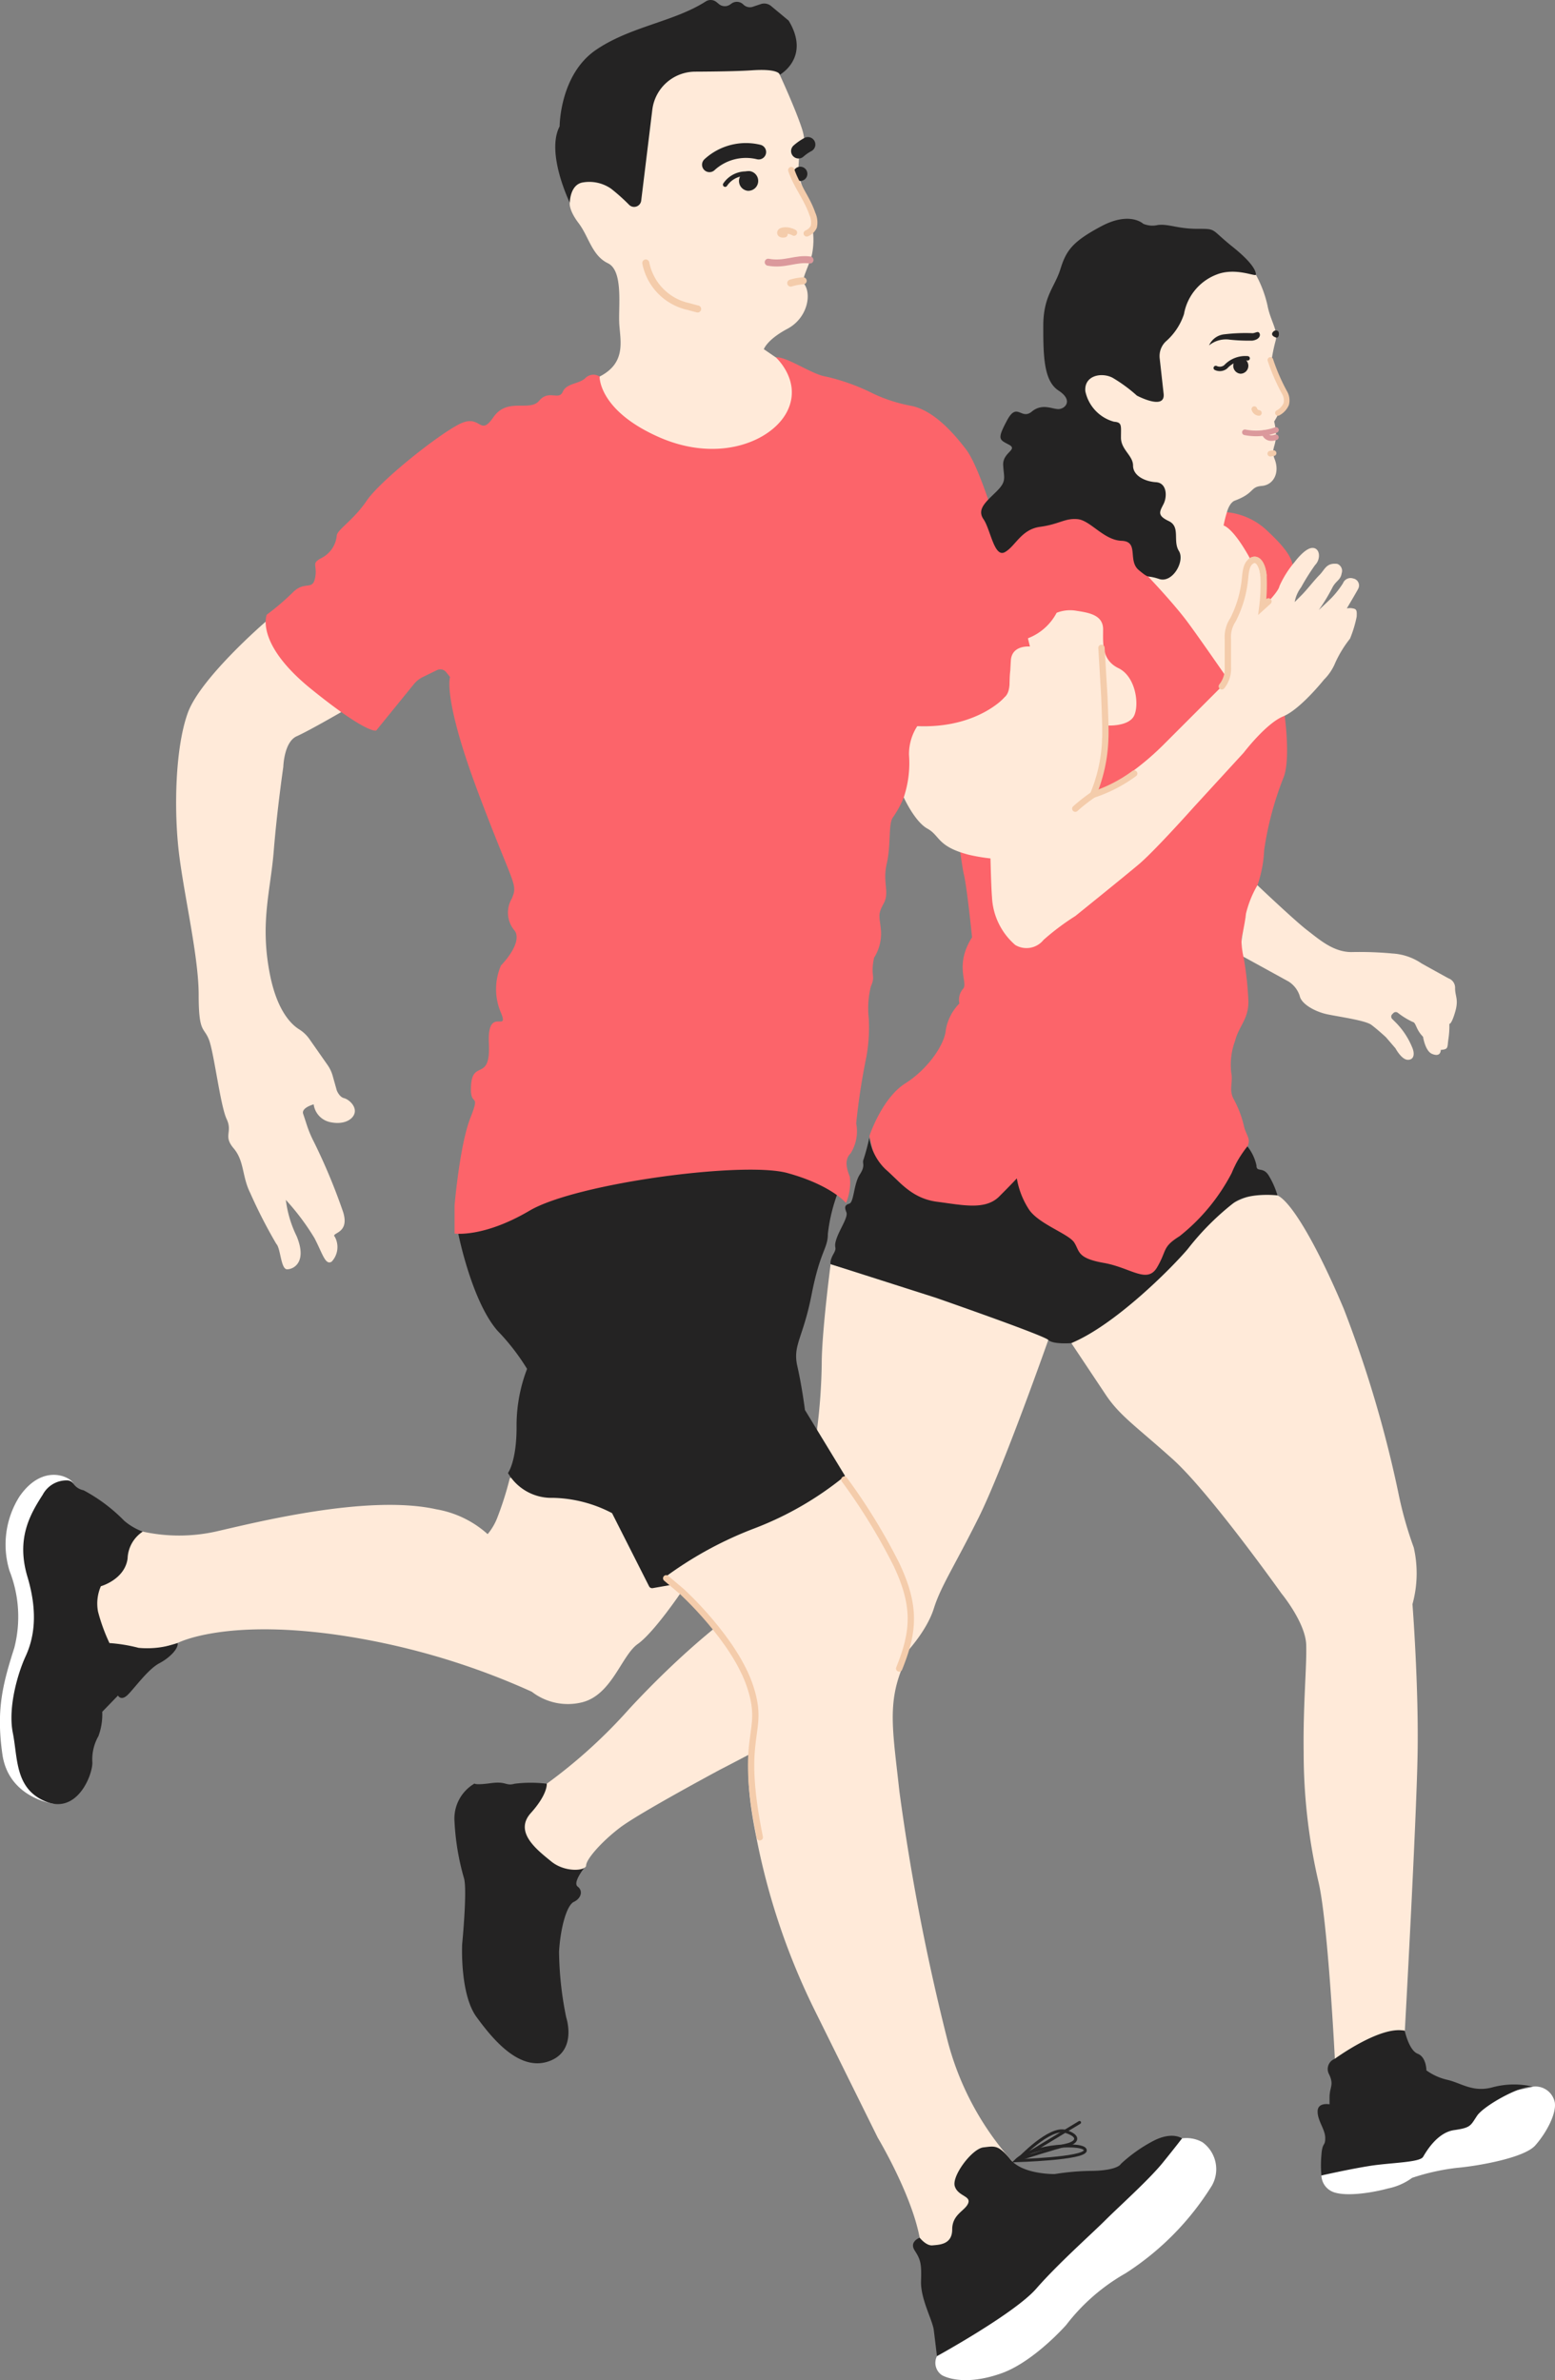 <?xml version="1.0" encoding="utf-8"?><svg xmlns="http://www.w3.org/2000/svg" width="140" height="214.211" viewBox="0 0 140 214.211">
  <rect x="0" y="0" width="140" height="214.211" fill="#808080" stroke="none"/>
  <g id="Group_219" data-name="Group 219" transform="translate(-1674.345 538.906)">
    <g id="Group_155" data-name="Group 155">
      <path id="Path_839" data-name="Path 839" d="M1784.806-492.808a6.166,6.166,0,0,1,3.467,1.518c1.518,1.4,2.281,2.348,2.444,3.194a26.39,26.39,0,0,1-.417,4.4,17.4,17.4,0,0,0-.184,2.257l-.11,6.944s.536,3.825-.076,5.5a29.005,29.005,0,0,0-1.772,6.619,11.021,11.021,0,0,1-.6,3.137,12.056,12.056,0,0,0-1.075,2.923c.044.644-.415,1.578-.357,2.22s.172,1.29.172,1.29a29.361,29.361,0,0,1,.444,4.054c0,1.59-.86,2.192-1.2,3.524a6.18,6.18,0,0,0-.344,2.88c.172.817-.214,1.461.172,2.278a9.663,9.663,0,0,1,.946,2.407c.172.9.688,1.2.344,1.934s-.989,1.117-1.118,1.848a11.116,11.116,0,0,1-2.278,3.7,17.011,17.011,0,0,1-2.664,2.665,2.741,2.741,0,0,0-1.419,1.547c-.214.731-.816,1.848-1.547,1.848s-2.965-.817-3.782-.9-2.526-.655-2.751-1.462-.773-1.117-2.149-1.934-2.922-1.633-3.18-3.911c0,0-1.246,1.848-2.536,1.977s-6.275.387-7.521-1.59-2.235-.946-2.665-2.837l-.43-1.891s1.118-3.395,3.224-4.727,3.567-3.568,3.653-4.814a4.471,4.471,0,0,1,1.225-2.385,1.506,1.506,0,0,1,.322-1.311c.516-.516-.816-2.063.817-4.642,0,0-.459-4.556-.745-5.7s-2.178-15.472-1.547-17.192,1.422-9.239,5.238-11.754a5.579,5.579,0,0,1,3.988-3.775C1771.941-493.668,1784.806-492.808,1784.806-492.808Z" fill="#fc646a"/>
      <path id="Path_840" data-name="Path 840" d="M1766.886-481.459a4.9,4.9,0,0,0,2.59-2.295,3.292,3.292,0,0,1,1.834-.172c1.146.172,2.35.4,2.35,1.662s-.151,2.75,1.386,3.495,1.88,3.21,1.422,4.241-2.407.917-2.407.917-.172,4.355-1.2,6.246a24.5,24.5,0,0,0,6.246-4.527l5.243-5.243a2.534,2.534,0,0,0,.545-1.748V-481.4a2.778,2.778,0,0,1,.458-1.719,10.188,10.188,0,0,0,1.032-3.266c.114-.745.067-1.636.606-2.022s1,.245,1.113,1.277a13.457,13.457,0,0,1-.459,3.266s1.777-1.662,1.891-2.292a9.017,9.017,0,0,1,1.376-2.178s.917-1.26,1.6-1.26.774,1,.229,1.547a21.2,21.2,0,0,0-1.26,2.006,3.134,3.134,0,0,0-.573,1.318l.6-.6c.545-.544,1.146-1.347,1.634-1.834s.6-1.117,1.6-1a.665.665,0,0,1,.4.831c-.114.688-.544.659-.888,1.4a16.412,16.412,0,0,1-1.175,1.92s.7-.645,1.118-1.06a8.327,8.327,0,0,0,1.06-1.347.731.731,0,0,1,.917-.43.638.638,0,0,1,.458.917c-.143.287-1.031,1.777-1.031,1.777a1.335,1.335,0,0,1,.544,0c.344.057.373.2.344.745a10.511,10.511,0,0,1-.6,1.977,10.474,10.474,0,0,0-1.318,2.149,4.614,4.614,0,0,1-1.031,1.547s-2.121,2.665-3.668,3.3-3.553,3.266-3.553,3.266l-4.47,4.871s-3.552,3.983-4.985,5.186-5.7,4.642-5.7,4.642a22.223,22.223,0,0,0-2.865,2.149,1.969,1.969,0,0,1-2.55.459,6.066,6.066,0,0,1-2.092-4.3c-.172-2.035-.3-12.292-.3-14.742S1766.886-481.459,1766.886-481.459Z" fill="#ffead9"/>
      <path id="Path_841" data-name="Path 841" d="M1723.575-378.37a11.691,11.691,0,0,0-2.894,0c-.817.23-.731-.245-2.149-.051s-1.461.032-1.461.032a3.646,3.646,0,0,0-1.805,3.429,22.264,22.264,0,0,0,.859,5.115c.3,1.117-.172,5.931-.172,5.931s-.215,4.469,1.29,6.532,3.868,4.9,6.49,4,1.59-3.954,1.59-3.954a30.636,30.636,0,0,1-.645-5.931c.129-2.149.688-4.169,1.332-4.47s.86-.988.344-1.375.774-1.92.774-1.92Z" fill="#242323"/>
      <path id="Path_842" data-name="Path 842" d="M1801.482-342.9a19.827,19.827,0,0,1,4.04-.9c1.934-.172,6.06-.9,7.048-2.02s1.891-2.81,1.762-3.833a1.774,1.774,0,0,0-1.977-1.454c-.644.215-3.352.645-3.352.645l-5.33,3.052-10.358,4.3a1.655,1.655,0,0,0,1.118,1.505c1.117.387,3.309.086,4.9-.344A5.507,5.507,0,0,0,1801.482-342.9Z" fill="#fff"/>
      <path id="Path_843" data-name="Path 843" d="M1787.413-514.183a10.468,10.468,0,0,1,1.046,2.765c.258,1.375.988,2.278.731,3.18a14.967,14.967,0,0,0-.387,1.934l.945,1.762s.658,1.621.4,2.008a9.113,9.113,0,0,1-.7.872s-.214.43-.386.688c.523,2.243-.43,2.192.043,3.395s-.086,2.321-1.161,2.407-.6.644-2.45,1.332c0,0-.429.129-.687,1.032a11.093,11.093,0,0,0-.3,1.2s.773.129,2.235,2.708,1.59,7.263,1.59,8.9a45.181,45.181,0,0,1-.917,5.888s-5.057-7.392-6.347-9.068-3.359-3.843-3.359-3.843l-3.345-11.243-3.653-7.693,11.6-8.768,3.481-.3Z" fill="#ffead9"/>
      <path id="Path_844" data-name="Path 844" d="M1747.9-410.215a52.353,52.353,0,0,0,.428-5.976c0-2.808.8-8.94.8-8.94s9.8,2.865,14.1,4.47,5.559,2.178,5.559,2.178-4.126,11.747-6.361,16.217-3.381,6.132-4.011,8.137-2.694,4.642-5.616,6.82-13.639,7.679-13.639,7.679-7.278,3.9-9,5.214-3.037,2.866-3.037,3.381-1.891.688-3.152-.343-3.381-2.636-1.834-4.356,1.433-2.636,1.433-2.636a46.716,46.716,0,0,0,7.45-6.762c4.412-4.756,9.57-9.226,13.7-11.346S1747.9-410.215,1747.9-410.215Z" fill="#ffead9"/>
      <path id="Path_845" data-name="Path 845" d="M1735.724-395.676s4.813,4.355,6.189,8.653-1.433,3.84.515,13.41a61.525,61.525,0,0,0,5.33,15.759l5.616,11.346s2.922,4.871,3.725,8.768,3.438,1.261,3.438,1.261l5.157-7.679a26.085,26.085,0,0,1-6.074-11.232,200.1,200.1,0,0,1-4.3-22.292c-.573-5.272-1.089-7.794.229-11.06s1.318-5.559-.515-9.4a53.845,53.845,0,0,0-4.8-7.778l-14.97,6-1.218,3.08Z" fill="#ffead9"/>
      <path id="Path_846" data-name="Path 846" d="M1719.1-402.266a29.549,29.549,0,0,0,1.146-3.61l9.542-2.436,4.254,11.476,1.677,1.16s-2.493,3.7-3.954,4.728-2.321,4.556-4.986,5.243a5.308,5.308,0,0,1-4.556-.945,64.971,64.971,0,0,0-17.793-5.158c-10.057-1.375-14.1.774-14.1.774l-4.986,1.461-3.094-1.535.086-5.857,2.922-4.3,1.92.2a15.335,15.335,0,0,0,6.59,0c3.524-.8,13.667-3.381,19.856-2.005a9.239,9.239,0,0,1,4.624,2.236A5.283,5.283,0,0,0,1719.1-402.266Z" fill="#ffead9"/>
      <path id="Path_847" data-name="Path 847" d="M1679.16-376.57s-4.037-.5-4.6-4.45,0-6.232,1.074-9.584a11.243,11.243,0,0,0-.43-6.92,8.079,8.079,0,0,1,.9-6.705c2.149-3.094,4.715-1.7,4.85-1.13s-2.744,12.95-2.744,12.95Z" fill="#fff"/>
      <path id="Path_848" data-name="Path 848" d="M1715.61-427.857s1.2,6.05,3.524,8.715a19.659,19.659,0,0,1,2.664,3.438,14.22,14.22,0,0,0-.945,5.243c0,3.1-.774,4.126-.774,4.126a4.525,4.525,0,0,0,4.04,2.235,11.953,11.953,0,0,1,5.33,1.376l3.334,6.585a.31.31,0,0,0,.331.165l1.737-.306-.8-.556a33.679,33.679,0,0,1,8.209-4.513,29.428,29.428,0,0,0,8.166-4.728l-3.61-5.931s-.258-2.063-.687-3.954.515-2.493,1.289-6.447,1.461-4.106,1.461-5.448a15.258,15.258,0,0,1,.946-3.835s-1.719-4.212-12.292-3.439S1715.61-427.857,1715.61-427.857Z" fill="#242323"/>
      <path id="Path_849" data-name="Path 849" d="M1704.664-440.775l-.368-1.31a3.21,3.21,0,0,0-.459-.969l-1.613-2.305a3.2,3.2,0,0,0-.935-.9c-.689-.421-1.987-1.631-2.642-4.947-.917-4.641.057-7.507.344-11.117s.86-7.564.86-7.564.057-2.235,1.2-2.751,4.012-2.178,4.012-2.178l-6.8-8.137s-5.862,5.043-7.008,8.2-1.261,8.768-.8,12.607,1.777,9.341,1.777,12.779.458,2.865.917,4.011,1.031,5.96,1.6,7.164-.343,1.49.631,2.636.745,2.521,1.49,4.011a45.213,45.213,0,0,0,2.349,4.584c.4.4.4,2.293.974,2.293s1.834-.631.86-2.98a10.3,10.3,0,0,1-.974-3.267,21.614,21.614,0,0,1,2.579,3.439c.744,1.432.974,2.464,1.547,2.12a1.92,1.92,0,0,0,.286-2.235c-.4-.4,1.376-.229.745-2.235a53.579,53.579,0,0,0-2.632-6.316,10.137,10.137,0,0,1-.635-1.513c-.117-.363-.244-.753-.329-1-.193-.559.946-.859.946-.859a1.887,1.887,0,0,0,1.44,1.59c1.311.3,2.149-.258,2.256-.86s-.537-1.182-.967-1.289S1704.664-440.775,1704.664-440.775Z" fill="#ffead9"/>
      <path id="Path_850" data-name="Path 850" d="M1728.331-505.014a1.013,1.013,0,0,0-1.26.114c-.573.573-1.72.459-2.063,1.261s-1.261-.229-2.121.8-2.865-.344-4.126,1.49-1.089-.4-3.094.631-7.106,5.1-8.309,6.876-2.694,2.636-2.694,3.152a2.542,2.542,0,0,1-1.375,2.006c-.974.515-.344.573-.573,1.776s-.917.229-2.006,1.318a22.675,22.675,0,0,1-2.349,2.006s-1.089,2.579,4.011,6.7,5.845,3.724,5.845,3.724l3.385-4.166a2.439,2.439,0,0,1,.824-.654l1.263-.615a.678.678,0,0,1,.827.186l.349.436s-.688,1.833,2.521,10.372,3.61,8.2,3.037,9.57a2.489,2.489,0,0,0,.287,2.923c.687,1.146-1.261,3.094-1.261,3.094a5.355,5.355,0,0,0-.057,4.126c.917,2.12-1.2-.63-1.032,2.865s-1.432,1.49-1.6,3.725.916.516-.058,2.98-1.432,7.908-1.432,7.908v2.522s2.578.4,6.762-2.063,19.254-4.47,23.208-3.381,5.272,2.693,5.272,2.693a4.648,4.648,0,0,0,.344-2.35c-.286-.745-.518-1.527.075-2.12a3.734,3.734,0,0,0,.5-2.693,59.3,59.3,0,0,1,.919-6,14.864,14.864,0,0,0,.211-3.454,8.164,8.164,0,0,1,.188-2.868c.459-1.031-.057-.859.287-2.579a4.089,4.089,0,0,0,.63-2.406c-.114-1.318-.344-1.433.229-2.465s-.114-1.891.287-3.61.115-3.61.573-4.183a8.887,8.887,0,0,0,1.6-4.928,6.253,6.253,0,0,1,.573-3.267s4.355.229,5.959-.974a8.863,8.863,0,0,0,1.949-1.662c1.031-1.031-.573-3.495,2.235-4.527,0,0-3.611-14.9-5.731-17.707s-3.782-3.725-4.985-3.954a13.825,13.825,0,0,1-3.381-1.089,18.775,18.775,0,0,0-4.3-1.547c-1.2-.172-3.553-1.834-4.47-1.72s-6.648,2.579-6.648,2.579Z" fill="#fc646a"/>
      <path id="Path_851" data-name="Path 851" d="M1725.638-520.659s-.115.631.8,1.834,1.2,2.923,2.636,3.61.917,4.012,1.032,5.559.573,3.438-1.777,4.642c0,0-.114,3.037,5.33,5.444s10.257.343,11.575-2.35-1.031-4.814-1.031-4.814l-1.089-.745s.287-.859,2.12-1.833,2.209-3.158,1.49-4.069c-.265-.336.4-1.446.716-2.582a6.61,6.61,0,0,0,.065-2.344,10.836,10.836,0,0,0-.808-3.579,4.416,4.416,0,0,1-.446-2.287c.009-.11.015-.22.015-.325,0-.631.859-1.032.286-2.808s-2.005-4.871-2.005-4.871l-.516-1.719-12.665.859-3.954,9.112-2.12,1.433Z" fill="#ffead9"/>
      <path id="Path_852" data-name="Path 852" d="M1745.351-537.048c2.006,3.324-.8,4.871-.8,4.871s0-.573-2.522-.4c-1.235.084-3.31.113-5.1.121a3.9,3.9,0,0,0-3.855,3.43l-1,8.177a.643.643,0,0,1-.637.564h0a.637.637,0,0,1-.448-.183,17.217,17.217,0,0,0-1.62-1.45,3.442,3.442,0,0,0-2.522-.573c-1.2.171-1.2,1.833-1.2,1.833s-2.178-4.47-.917-6.876c0,0,0-4.642,3.266-6.877,3.085-2.111,7.038-2.535,9.882-4.361a.828.828,0,0,1,.971.051l.232.188a.83.83,0,0,0,1.005.03l.117-.083a.829.829,0,0,1,1.07.089h0a.829.829,0,0,0,.851.2l.718-.241a.968.968,0,0,1,.924.172Z" fill="#242323"/>
      <path id="Path_853" data-name="Path 853" d="M1690.338-391.034c.086.473-.645,1.289-1.655,1.826s-2.192,2.192-2.815,2.816-.9.086-.9.086l-1.418,1.461a5.64,5.64,0,0,1-.344,2.192,4.235,4.235,0,0,0-.544,2.392c0,1.146-1.375,4.642-4.183,3.5s-2.522-3.9-2.98-6.189.458-5.387,1.146-6.877,1.2-3.725.172-7.163.229-5.616,1.375-7.392a2.424,2.424,0,0,1,2.244-1.287.666.666,0,0,1,.529.314,1.452,1.452,0,0,0,.9.572,14.973,14.973,0,0,1,3.667,2.75,5.527,5.527,0,0,0,1.662.974,3.031,3.031,0,0,0-1.361,2.422c-.258,1.891-2.407,2.492-2.407,2.492a3.919,3.919,0,0,0-.258,2.278,16.345,16.345,0,0,0,1.032,2.837,14.3,14.3,0,0,1,2.622.43A8.215,8.215,0,0,0,1690.338-391.034Z" fill="#242323"/>
      <path id="Path_854" data-name="Path 854" d="M1759.162-325.133a1.33,1.33,0,0,1-.459-1.719c.459-1.2,22.063-19.6,22.063-19.6a2.937,2.937,0,0,1,1.833.344,2.992,2.992,0,0,1,.86,3.9,25.11,25.11,0,0,1-7.794,7.908,17.8,17.8,0,0,0-5.329,4.642s-2.922,3.324-5.845,4.355S1759.792-324.789,1759.162-325.133Z" fill="#fff"/>
      <path id="Path_855" data-name="Path 855" d="M1766.038-344.56s2.808-2.979,4.241-2.521.974,1.041.057,1.237S1766.038-344.56,1766.038-344.56Z" fill="none" stroke="#242323" stroke-linecap="round" stroke-miterlimit="10" stroke-width="0.272"/>
      <line id="Line_81" data-name="Line 81" x1="5.501" y2="3.324" transform="translate(1766.038 -347.883)" fill="none" stroke="#242323" stroke-linecap="round" stroke-miterlimit="10" stroke-width="0.272"/>
      <path id="Path_856" data-name="Path 856" d="M1765.809-344.445s6.189-.172,6.246-.917S1767.242-345.878,1765.809-344.445Z" fill="none" stroke="#242323" stroke-linecap="round" stroke-miterlimit="10" stroke-width="0.272"/>
      <path id="Path_857" data-name="Path 857" d="M1758.3-336.823c-.573.057-1.152-.687-1.152-.687s-.968.343-.453,1.145.631,1.146.573,2.751,1.032,3.5,1.147,4.412.286,2.35.286,2.35,6.991-3.84,8.94-6.075,4.957-4.9,6.189-6.131,3.954-3.668,5.186-5.186,1.748-2.207,1.748-2.207-.917-.687-2.694.287a13.454,13.454,0,0,0-2.808,2.006s-.229.573-2.521.63a22.34,22.34,0,0,0-3.438.287s-2.856.054-3.972-1.3-1.415-1.219-2.447-1.1-2.865,2.578-2.578,3.495,1.49.86,1.2,1.548-1.433.974-1.433,2.349S1758.875-336.881,1758.3-336.823Z" fill="#242323"/>
      <path id="Path_858" data-name="Path 858" d="M1755.711-467.141s.986,2.183,2.133,2.813.859,1.605,3.724,2.35a15.971,15.971,0,0,0,8.138-.229c2.005-.631,1.547-.8,1.776-1.318a3.767,3.767,0,0,0,.187-1.376c-.1-1.719-.531-1.719-.3-2.464a3.071,3.071,0,0,0,.057-2.464c-.459-.8-.057-.8-.057-1.834v-.03a1.784,1.784,0,0,0-1.006-1.585l-2.767-1.365-.123-.573a6.677,6.677,0,0,0,.63-3.037c.172-2.063-1.031-2.464-1.031-2.464s-1.63-.173-1.719,1.261-.172,3.782-.172,3.782l-.344-.516s-2.464,2.865-7.908,2.636a4.645,4.645,0,0,0-.745,2.579A9.728,9.728,0,0,1,1755.711-467.141Z" fill="#ffead9"/>
      <path id="Path_859" data-name="Path 859" d="M1770.8-418.025l3.094,4.642c1.261,1.891,2.693,2.808,6.017,5.788s9.8,12.091,9.8,12.091,2.178,2.636,2.235,4.642-.286,5.329-.229,9.627a51.489,51.489,0,0,0,1.318,11.633c.86,3.5,1.49,15.988,1.49,15.988s4.47-2.922,6.3-2.521c0,0,1.032-18.624,1.147-24.813s-.459-13.582-.459-13.582a10.436,10.436,0,0,0,.115-5.1,33.982,33.982,0,0,1-1.376-4.871,105.95,105.95,0,0,0-4.928-16.618c-2.292-5.444-4.642-9.57-5.96-10.2s-4.355.287-6.36,2.636a41.836,41.836,0,0,1-7.679,7.565A51.93,51.93,0,0,1,1770.8-418.025Z" fill="#ffead9"/>
      <path id="Path_860" data-name="Path 860" d="M1777.27-518.768s-1.2-1.146-3.782.23-3.152,2.177-3.668,3.839-1.547,2.407-1.547,5.158.057,4.928,1.375,5.787.631,1.605.058,1.662-1.49-.573-2.464.229-1.318-.916-2.235.8-.688,1.719.172,2.177-.573.688-.516,1.834.344,1.433-.573,2.35-1.834,1.6-1.2,2.521.964,3.482,1.915,2.973,1.466-2.056,3.186-2.285,2.234-.8,3.381-.688,2.349,1.891,3.954,1.948.515,1.777,1.547,2.636.63.4,1.834.8,2.349-1.605,1.776-2.522.172-2.177-.917-2.693-.8-.86-.458-1.547.286-1.891-.688-1.949-2.063-.573-2.063-1.49-1.089-1.432-1.089-2.521.115-1.375-.63-1.433a3.609,3.609,0,0,1-2.579-2.75c-.114-1.433,1.49-1.72,2.464-1.2a13.636,13.636,0,0,1,2.178,1.6s2.579,1.375,2.407-.172l-.353-3.179a1.818,1.818,0,0,1,.544-1.515,5.586,5.586,0,0,0,1.643-2.469,4.68,4.68,0,0,1,2.922-3.553c1.719-.688,3.553.229,3.553,0s-.115-.917-2.12-2.522-1.376-1.6-3.152-1.6-2.579-.459-3.553-.344A2.129,2.129,0,0,1,1777.27-518.768Z" fill="#242323"/>
      <path id="Path_861" data-name="Path 861" d="M1749.133-425.131s-.129-.243.258-.931-.043-.43.258-1.332,1.074-1.977.9-2.407-.172-.645.258-.774.387-1.762.946-2.622.172-.988.344-1.375a19.565,19.565,0,0,0,.515-1.934,4.95,4.95,0,0,0,1.462,2.837c1.246,1.074,2.321,2.621,4.641,2.922s4.341.774,5.588-.472,1.59-1.634,1.59-1.634a7.338,7.338,0,0,0,1.117,2.837c.9,1.289,3.525,2.149,4.04,2.923s.215,1.418,2.665,1.848,3.911,1.934,4.814.386.43-1.8,2.02-2.793a17.624,17.624,0,0,0,4.684-5.673,9.629,9.629,0,0,1,1.419-2.407,4.191,4.191,0,0,1,.816,1.719c0,.645.559.086,1.075.859a7.6,7.6,0,0,1,.816,1.834s-2.511-.3-3.868.616a23.958,23.958,0,0,0-4.212,4.212c-1.418,1.676-6.532,6.834-10.486,8.467,0,0-1.644.136-2.067-.287s-10.14-3.8-10.14-3.8Z" fill="#242323"/>
      <path id="Path_862" data-name="Path 862" d="M1804.06-444.414c.717-.057.573-.2.688-.974a7.829,7.829,0,0,0,.086-1.376s.172.115.516-1.045,0-1.419,0-2.149a.9.9,0,0,0-.6-.9s-1.332-.731-2.407-1.332a5.185,5.185,0,0,0-2.622-.9,31.846,31.846,0,0,0-3.7-.129c-1.633,0-2.879-1.117-4-1.977s-4.47-4.04-4.47-4.04a9.622,9.622,0,0,0-1.031,2.565c-.086.888-.4,2.091-.4,2.578a8.107,8.107,0,0,0,.172,1.29l4.068,2.235a2.409,2.409,0,0,1,1,1.289c.143.745,1.4,1.433,2.493,1.662s3.41.544,3.954.945,1.318,1.118,1.318,1.118l.86,1s.544,1.031,1.117,1.031.63-.573.373-1.146a6.87,6.87,0,0,0-1.462-2.206l-.325-.325a.3.3,0,0,1,0-.424l.108-.108a.3.3,0,0,1,.386-.032,6.964,6.964,0,0,0,1.35.832c.315.057.272.673.931,1.332,0,0,.192,1.266.788,1.533C1804.089-443.7,1804.06-444.414,1804.06-444.414Z" fill="#ffead9"/>
      <path id="Path_863" data-name="Path 863" d="M1812.355-351.107c-1.117-.129-4.427,1.72-5.028,2.622s-.559,1.075-2.063,1.289-2.493,1.892-2.794,2.407-2.923.516-4.814.817-4.341.859-4.341.859a10.225,10.225,0,0,1,0-1.848c.086-1.2.344-.73.344-1.517s-.687-1.534-.687-2.394,1.074-.644,1.074-.644v-.6c0-.989.43-1.118-.043-2.106a.982.982,0,0,1,.516-1.39s4.14-3.037,6.3-2.521c0,0,.375,1.762,1.162,2.063s.787,1.5.787,1.5a5.234,5.234,0,0,0,1.934.86c1.246.3,2.278,1.16,4.083.644A7.477,7.477,0,0,1,1812.355-351.107Z" fill="#242323"/>
      <g id="Group_152" data-name="Group 152">
        <path id="Path_864" data-name="Path 864" d="M1786.024-505.272a.712.712,0,0,1,.066-1.421.712.712,0,0,1-.066,1.421Z" fill="#242323"/>
      </g>
      <path id="Path_865" data-name="Path 865" d="M1747.084-525.9a4.581,4.581,0,0,0-.847.589" fill="none" stroke="#242323" stroke-linecap="round" stroke-miterlimit="10" stroke-width="1.338"/>
      <path id="Path_866" data-name="Path 866" d="M1738.221-524.081a4.849,4.849,0,0,1,4.43-1.143" fill="none" stroke="#242323" stroke-linecap="round" stroke-miterlimit="10" stroke-width="1.338"/>
      <g id="Group_153" data-name="Group 153">
        <path id="Path_867" data-name="Path 867" d="M1746.475-522.626a.64.64,0,0,1-.161-1.27.64.64,0,0,1,.161,1.27Z" fill="#242323"/>
      </g>
      <path id="Path_868" data-name="Path 868" d="M1746.978-517.9a1.216,1.216,0,0,0,.636-.6,1.838,1.838,0,0,0-.128-1.149c-.478-1.417-1.424-2.53-1.9-3.947" fill="none" stroke="#f4ccab" stroke-linecap="round" stroke-miterlimit="10" stroke-width="0.569"/>
      <path id="Path_869" data-name="Path 869" d="M1743.51-515.306c1.483.278,2.479-.384,3.76-.2" fill="none" stroke="#db999c" stroke-linecap="round" stroke-miterlimit="10" stroke-width="0.631"/>
      <path id="Path_870" data-name="Path 870" d="M1746.654-513.632a4.818,4.818,0,0,0-1.116.205" fill="none" stroke="#f4ccab" stroke-linecap="round" stroke-miterlimit="10" stroke-width="0.633"/>
      <g id="Group_154" data-name="Group 154">
        <path id="Path_871" data-name="Path 871" d="M1741.643-521.736a.89.89,0,0,1,.2-1.768.89.89,0,0,1-.2,1.768Z" fill="#242323"/>
      </g>
      <path id="Path_872" data-name="Path 872" d="M1789.4-501.742a1.641,1.641,0,0,0,.745-.792,1.358,1.358,0,0,0-.138-1.018,17.4,17.4,0,0,1-1.287-2.958" fill="none" stroke="#f4ccab" stroke-linecap="round" stroke-miterlimit="10" stroke-width="0.506"/>
      <path id="Path_873" data-name="Path 873" d="M1788.71-498.077c.1-.019.2-.034.3-.045" fill="none" stroke="#f4ccab" stroke-linecap="round" stroke-miterlimit="10" stroke-width="0.506"/>
      <path id="Path_874" data-name="Path 874" d="M1787.275-502.083a.476.476,0,0,0,.411.341" fill="none" stroke="#f4ccab" stroke-linecap="round" stroke-miterlimit="10" stroke-width="0.506"/>
      <path id="Path_875" data-name="Path 875" d="M1789.221-500.209a5.235,5.235,0,0,1-2.795.211" fill="none" stroke="#db999c" stroke-linecap="round" stroke-miterlimit="10" stroke-width="0.505"/>
      <path id="Path_876" data-name="Path 876" d="M1787.127-508.917c.239-.022.423-.164.539-.079.225.166.147.65-.582.748a17.051,17.051,0,0,1-1.978-.082,2.406,2.406,0,0,0-1.908.51,1.692,1.692,0,0,1,1.4-1A15.818,15.818,0,0,1,1787.127-508.917Z" fill="#242323"/>
      <path id="Path_877" data-name="Path 877" d="M1789.261-508.518c-.525-.155-.427-.439-.227-.586a.308.308,0,0,1,.315-.032s.172.029.129.385C1789.448-508.492,1789.261-508.518,1789.261-508.518Z" fill="#242323"/>
      <path id="Path_878" data-name="Path 878" d="M1755.3-388.742c1.318-3.266,1.566-5.559-.267-9.4a53.153,53.153,0,0,0-4.671-7.6" fill="none" stroke="#f4ccab" stroke-linecap="round" stroke-miterlimit="10" stroke-width="0.569"/>
      <path id="Path_879" data-name="Path 879" d="M1742.75-373.55c-1.948-9.57.538-9.175-.837-13.473s-6.189-8.653-6.189-8.653l-1.4-1.183" fill="none" stroke="#f4ccab" stroke-linecap="round" stroke-miterlimit="10" stroke-width="0.569"/>
      <path id="Path_880" data-name="Path 880" d="M1773.513-480.6l.263,4.461c.021.7.126,2.969.079,3.671a14.038,14.038,0,0,1-1.1,5.092,15.582,15.582,0,0,0-1.6,1.25" fill="none" stroke="#f4ccab" stroke-linecap="round" stroke-miterlimit="10" stroke-width="0.569"/>
      <path id="Path_881" data-name="Path 881" d="M1772.75-467.379a13.118,13.118,0,0,0,3.71-1.908" fill="none" stroke="#f4ccab" stroke-linecap="round" stroke-miterlimit="10" stroke-width="0.569"/>
      <path id="Path_882" data-name="Path 882" d="M1784.347-477.135a2.534,2.534,0,0,0,.545-1.748V-481.4a2.778,2.778,0,0,1,.458-1.719,10.188,10.188,0,0,0,1.032-3.266c.114-.745.067-1.636.606-2.022s1,.245,1.113,1.277" fill="none" stroke="#f4ccab" stroke-linecap="round" stroke-miterlimit="10" stroke-width="0.569"/>
      <path id="Path_883" data-name="Path 883" d="M1786.988-488.412c.54-.385,1,.245,1.113,1.277a16.541,16.541,0,0,1-.108,2.855l.553-.5" fill="none" stroke="#f4ccab" stroke-linecap="round" stroke-miterlimit="10" stroke-width="0.569"/>
      <path id="Path_884" data-name="Path 884" d="M1741.776-523.261a2.248,2.248,0,0,0-2.144.974" fill="none" stroke="#242323" stroke-linecap="round" stroke-miterlimit="10" stroke-width="0.4"/>
      <path id="Path_885" data-name="Path 885" d="M1744.98-517.824s-.434.1-.375-.178c.04-.183.671-.276,1.224.033" fill="none" stroke="#f4ccab" stroke-linecap="round" stroke-miterlimit="10" stroke-width="0.569"/>
      <path id="Path_886" data-name="Path 886" d="M1786.671-506.655a2.407,2.407,0,0,0-1.974.763.841.841,0,0,1-.894.105" fill="none" stroke="#242323" stroke-linecap="round" stroke-miterlimit="10" stroke-width="0.4"/>
      <path id="Path_887" data-name="Path 887" d="M1788.183-499.951s.159.7,1.031.4" fill="none" stroke="#db999c" stroke-linecap="round" stroke-miterlimit="10" stroke-width="0.505"/>
    </g>
    <path id="Path_888" data-name="Path 888" d="M1732.487-515.237a5,5,0,0,0,3.868,3.924c.268.077.534.149.8.214" fill="none" stroke="#f4ccab" stroke-linecap="round" stroke-miterlimit="10" stroke-width="0.633"/>
  </g>
</svg>
